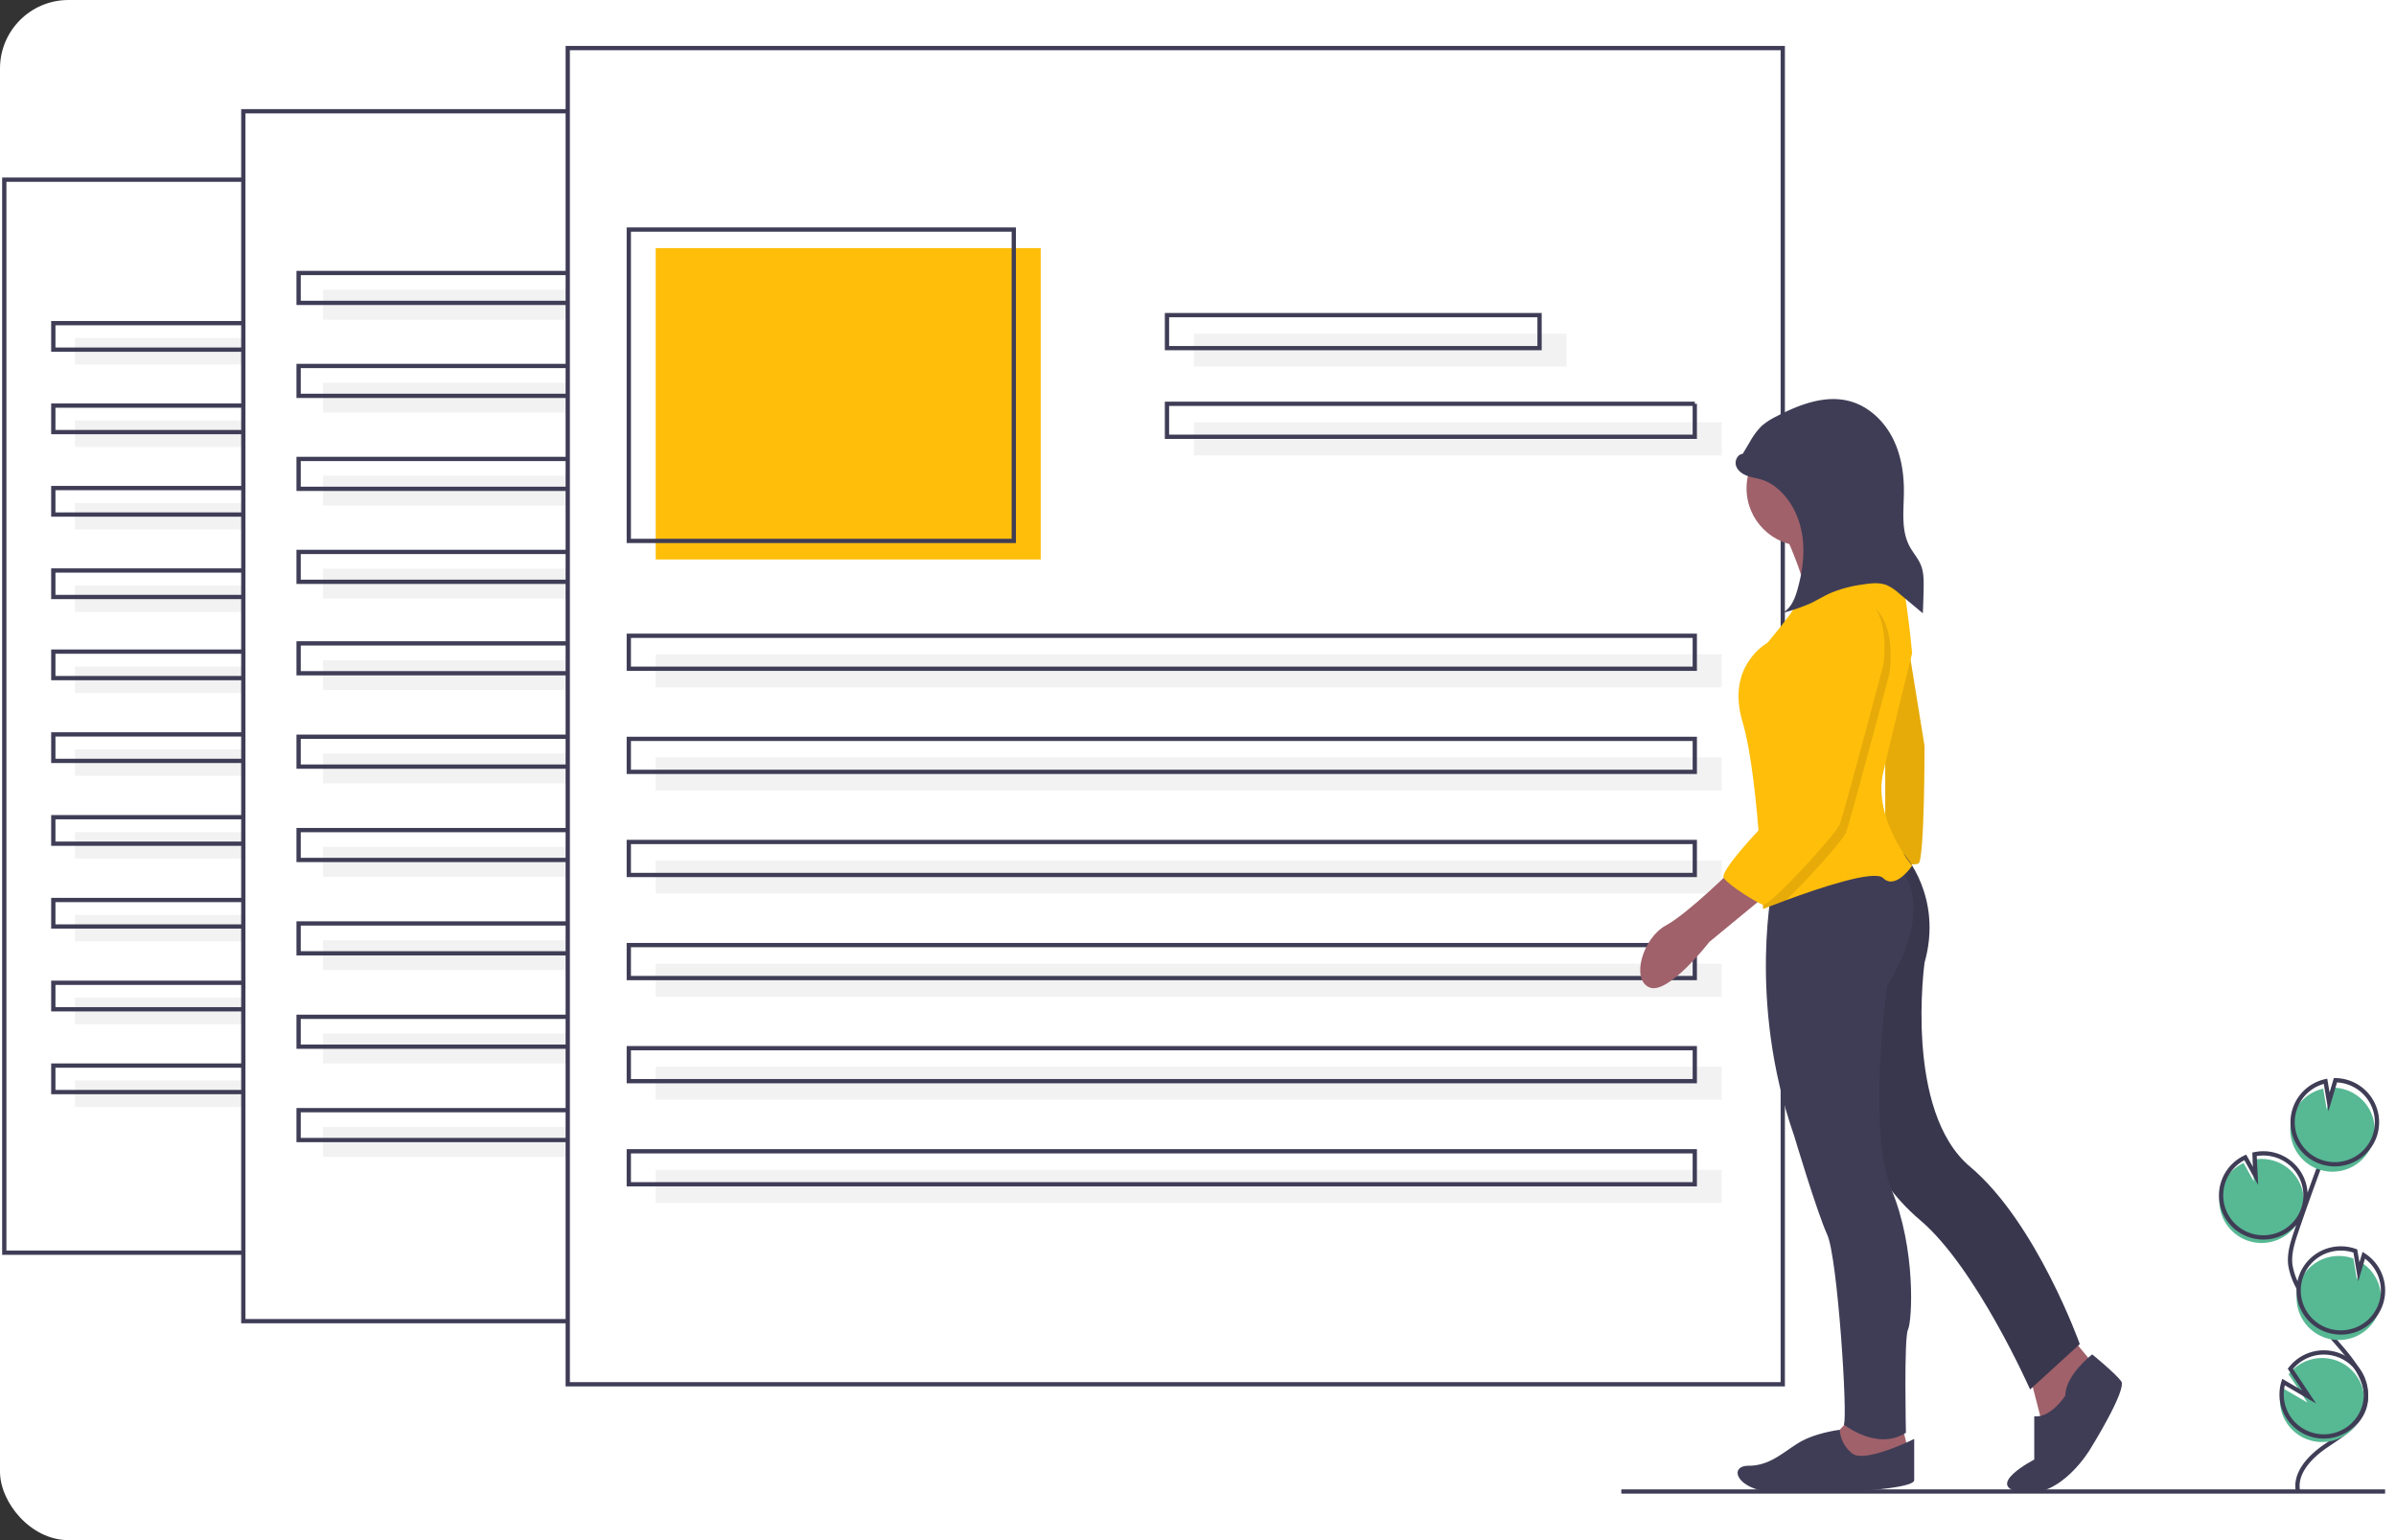 <svg width="560" height="360" viewBox="0 0 560 360" fill="none" xmlns="http://www.w3.org/2000/svg"><rect x="0" y="0" width="560" height="360" fill="#333333" stroke="none"/><g clip-path="url(#clip0)"><rect width="832" height="360" rx="16" fill="#fff"/><path d="M229.045 42H1v250.811h228.045V42z" fill="#fff" stroke="#3F3D56" stroke-miterlimit="10"/><path d="M217.584 155.794H17.511v6.193h200.073v-6.193z" fill="#F2F2F2"/><path d="M212.534 152.311H12.46v6.192h200.074v-6.192z" stroke="#3F3D56" stroke-miterlimit="10"/><path d="M217.584 136.836H17.511v6.193h200.073v-6.193z" fill="#F2F2F2"/><path d="M212.534 133.352H12.46v6.193h200.074v-6.193z" stroke="#3F3D56" stroke-miterlimit="10"/><path d="M217.584 117.563H17.511v6.193h200.073v-6.193z" fill="#F2F2F2"/><path d="M212.534 114.08H12.46v6.192h200.074v-6.192z" stroke="#3F3D56" stroke-miterlimit="10"/><path d="M217.584 98.29H17.511v6.193h200.073V98.29z" fill="#F2F2F2"/><path d="M212.534 94.807H12.46V101h200.074v-6.193z" stroke="#3F3D56" stroke-miterlimit="10"/><path d="M217.584 79.017H17.511v6.193h200.073v-6.192z" fill="#F2F2F2"/><path d="M212.534 75.534H12.46v6.193h200.074v-6.193z" stroke="#3F3D56" stroke-miterlimit="10"/><path d="M217.584 175.147H17.511v6.193h200.073v-6.193z" fill="#F2F2F2"/><path d="M212.534 171.663H12.46v6.193h200.074v-6.193z" stroke="#3F3D56" stroke-miterlimit="10"/><path d="M217.584 194.5H17.511v6.193h200.073V194.5z" fill="#F2F2F2"/><path d="M212.534 191.016H12.46v6.193h200.074v-6.193z" stroke="#3F3D56" stroke-miterlimit="10"/><path d="M217.584 213.852H17.511v6.193h200.073v-6.193z" fill="#F2F2F2"/><path d="M212.534 210.369H12.46v6.193h200.074v-6.193z" stroke="#3F3D56" stroke-miterlimit="10"/><path d="M217.584 233.205H17.511v6.193h200.073v-6.193z" fill="#F2F2F2"/><path d="M212.534 229.721H12.46v6.193h200.074v-6.193z" stroke="#3F3D56" stroke-miterlimit="10"/><path d="M217.584 252.558H17.511v6.192h200.073v-6.192z" fill="#F2F2F2"/><path d="M212.534 249.074H12.46v6.193h200.074v-6.193z" stroke="#3F3D56" stroke-miterlimit="10"/><path d="M314.011 26H56.871v282.811h257.14V26z" fill="#fff" stroke="#3F3D56" stroke-miterlimit="10"/><path d="M301.089 154.313h-225.6v6.983h225.6v-6.983z" fill="#F2F2F2"/><path d="M295.394 150.385h-225.6v6.983h225.6v-6.983z" stroke="#3F3D56" stroke-miterlimit="10"/><path d="M301.089 132.936h-225.6v6.983h225.6v-6.983z" fill="#F2F2F2"/><path d="M295.394 129.008h-225.6v6.983h225.6v-6.983z" stroke="#3F3D56" stroke-miterlimit="10"/><path d="M301.089 111.204h-225.6v6.983h225.6v-6.983z" fill="#F2F2F2"/><path d="M295.394 107.276h-225.6v6.983h225.6v-6.983z" stroke="#3F3D56" stroke-miterlimit="10"/><path d="M301.089 89.472h-225.6v6.983h225.6v-6.983z" fill="#F2F2F2"/><path d="M295.394 85.544h-225.6v6.983h225.6v-6.983z" stroke="#3F3D56" stroke-miterlimit="10"/><path d="M301.089 67.74h-225.6v6.983h225.6V67.74z" fill="#F2F2F2"/><path d="M295.394 63.812h-225.6v6.983h225.6v-6.983z" stroke="#3F3D56" stroke-miterlimit="10"/><path d="M301.089 176.135h-225.6v6.983h225.6v-6.983z" fill="#F2F2F2"/><path d="M295.394 172.207h-225.6v6.983h225.6v-6.983z" stroke="#3F3D56" stroke-miterlimit="10"/><path d="M301.089 197.956h-225.6v6.983h225.6v-6.983z" fill="#F2F2F2"/><path d="M295.394 194.028h-225.6v6.983h225.6v-6.983z" stroke="#3F3D56" stroke-miterlimit="10"/><path d="M301.089 219.778h-225.6v6.983h225.6v-6.983z" fill="#F2F2F2"/><path d="M295.394 215.85h-225.6v6.983h225.6v-6.983z" stroke="#3F3D56" stroke-miterlimit="10"/><path d="M301.089 241.6h-225.6v6.983h225.6V241.6z" fill="#F2F2F2"/><path d="M295.394 237.672h-225.6v6.983h225.6v-6.983z" stroke="#3F3D56" stroke-miterlimit="10"/><path d="M301.089 263.422h-225.6v6.983h225.6v-6.983z" fill="#F2F2F2"/><path d="M295.394 259.494h-225.6v6.983h225.6v-6.983z" stroke="#3F3D56" stroke-miterlimit="10"/><path d="M416.673 11.241H132.694V323.57h283.979V11.241z" fill="#fff" stroke="#3F3D56" stroke-miterlimit="10"/><path d="M243.238 57.994h-89.983v72.78h89.983v-72.78z" fill="#FFBE0A"/><path d="M402.401 152.946H153.255v7.712h249.146v-7.712z" fill="#F2F2F2"/><path d="M236.949 53.656h-89.983v72.781h89.983v-72.78z" stroke="#3F3D56" stroke-miterlimit="10"/><path d="M366.118 77.997h-87.08v7.711h87.08v-7.711zm36.283 20.725H279.038v7.712h123.363v-7.712z" fill="#F2F2F2"/><path d="M359.829 73.659h-87.08v7.712h87.08v-7.712zm36.283 20.725H272.749v7.712h123.363v-7.712zm0 54.224H146.966v7.712h249.146v-7.712z" stroke="#3F3D56" stroke-miterlimit="10"/><path d="M402.401 177.046H153.255v7.711h249.146v-7.711z" fill="#F2F2F2"/><path d="M396.112 172.708H146.966v7.711h249.146v-7.711z" stroke="#3F3D56" stroke-miterlimit="10"/><path d="M402.401 201.145H153.255v7.712h249.146v-7.712z" fill="#F2F2F2"/><path d="M396.112 196.807H146.966v7.712h249.146v-7.712z" stroke="#3F3D56" stroke-miterlimit="10"/><path d="M402.401 225.245H153.255v7.711h249.146v-7.711z" fill="#F2F2F2"/><path d="M396.112 220.907H146.966v7.711h249.146v-7.711z" stroke="#3F3D56" stroke-miterlimit="10"/><path d="M402.401 249.344H153.255v7.712h249.146v-7.712z" fill="#F2F2F2"/><path d="M396.112 245.006H146.966v7.712h249.146v-7.712z" stroke="#3F3D56" stroke-miterlimit="10"/><path d="M402.401 273.443H153.255v7.712h249.146v-7.712z" fill="#F2F2F2"/><path d="M396.112 269.106H146.966v7.711h249.146v-7.711z" stroke="#3F3D56" stroke-miterlimit="10"/><path d="M525.212 289.951a9.89 9.89 0 008.743-.996 9.83 9.83 0 004.463-7.556 9.79 9.79 0 00-.729-4.445 9.833 9.833 0 00-2.643-3.654 9.899 9.899 0 00-8.521-2.19l.247 5.056-2.401-4.333a9.803 9.803 0 00-5.062 5.533 9.792 9.792 0 00.999 8.702 9.852 9.852 0 004.904 3.883z" fill="#57B894"/><path d="M537.093 348.597c-.847-4.3 2.825-8.112 6.453-10.59 3.628-2.478 7.868-4.913 9.105-9.118 1.78-6.044-3.52-11.579-7.644-16.352a59.13 59.13 0 01-7.829-11.592 15.931 15.931 0 01-1.872-5.271c-.326-2.679.538-5.344 1.409-7.9a569.925 569.925 0 019.299-25.324m-20.396 26.199a9.894 9.894 0 008.743-.996 9.81 9.81 0 004.463-7.556 9.793 9.793 0 00-.729-4.445 9.821 9.821 0 00-2.643-3.653 9.868 9.868 0 00-4.001-2.095 9.903 9.903 0 00-4.52-.096l.247 5.057-2.401-4.334a9.805 9.805 0 00-5.062 5.534 9.797 9.797 0 00.999 8.701 9.846 9.846 0 004.904 3.883v0z" stroke="#3F3D56" stroke-miterlimit="10"/><path d="M535.888 260.704a9.803 9.803 0 012.749-4.019 9.865 9.865 0 014.348-2.211l.812 4.807 1.505-5.049a9.886 9.886 0 015.786 1.976 9.83 9.83 0 013.503 4.994 9.79 9.79 0 01-.127 6.092 9.824 9.824 0 01-3.709 4.845 9.879 9.879 0 01-5.863 1.734 9.873 9.873 0 01-5.761-2.044 9.824 9.824 0 01-3.443-5.035c-.583-2-.513-4.133.2-6.09z" fill="#57B894"/><path d="M536.429 258.968a9.819 9.819 0 012.749-4.019 9.869 9.869 0 014.349-2.211l.811 4.807 1.506-5.048a9.882 9.882 0 015.785 1.975 9.822 9.822 0 013.503 4.995 9.79 9.79 0 01-.127 6.092 9.833 9.833 0 01-3.709 4.845 9.885 9.885 0 01-11.624-.31 9.826 9.826 0 01-3.443-5.036c-.583-2-.513-4.133.2-6.09v0z" stroke="#3F3D56" stroke-miterlimit="10"/><path d="M543.276 312.634a9.89 9.89 0 007.024-.114 9.843 9.843 0 005.165-4.745 9.784 9.784 0 00.683-6.966 9.821 9.821 0 00-4.146-5.65l-1.156 3.879-.82-4.863-.025-.01a9.898 9.898 0 00-7.542.333 9.836 9.836 0 00-5.095 5.55 9.785 9.785 0 00.338 7.513 9.86 9.86 0 005.574 5.073z" fill="#57B894"/><path d="M543.745 310.876a9.89 9.89 0 007.024-.114 9.843 9.843 0 005.165-4.745 9.784 9.784 0 00.683-6.966 9.825 9.825 0 00-4.145-5.651l-1.157 3.88-.82-4.863-.025-.01a9.893 9.893 0 00-10.643 2.603 9.803 9.803 0 00-2.574 7.07 9.82 9.82 0 003.199 6.812 9.862 9.862 0 003.293 1.984v0z" stroke="#3F3D56" stroke-miterlimit="10"/><path d="M533.011 328.949a9.811 9.811 0 003.243 5.713 9.872 9.872 0 006.131 2.4 9.877 9.877 0 006.28-1.984 9.816 9.816 0 003.622-5.483 9.785 9.785 0 00-.655-6.531 9.838 9.838 0 00-4.638-4.661 9.893 9.893 0 00-6.549-.708 9.858 9.858 0 00-5.534 3.561l4.393 6.588-6.003-3.497a9.698 9.698 0 00-.29 4.602z" fill="#57B894"/><path d="M533.417 327.647a9.808 9.808 0 003.243 5.713 9.872 9.872 0 006.131 2.4 9.877 9.877 0 006.28-1.984 9.817 9.817 0 003.622-5.482 9.784 9.784 0 00-.655-6.531 9.836 9.836 0 00-4.638-4.662 9.893 9.893 0 00-6.549-.708 9.858 9.858 0 00-5.534 3.561l4.393 6.588-6.003-3.497a9.698 9.698 0 00-.29 4.602v0z" stroke="#3F3D56" stroke-miterlimit="10"/><path d="M416.915 124.268s6.047 12.772 5.079 16.628c-.566 2.344-.31 4.81.726 6.989l11.127-.482 10.401-9.881s-15.723-10.844-14.755-16.146c.967-5.302-12.578 2.892-12.578 2.892z" fill="#A0616A"/><path d="M444.974 144.511l4.838 29.884s0 26.991-1.452 27.473c-1.451.482-7.74 0-7.74 0v-30.365l1.935-26.51 2.419-.482z" fill="#FFBE0A"/><path opacity=".1" d="M444.974 144.511l4.838 29.884s0 26.991-1.452 27.473c-1.451.482-7.74 0-7.74 0v-30.365l1.935-26.51 2.419-.482z" fill="#000"/><path d="M474 319.955l3.871 14.942 5.805-4.338 5.322-12.05-6.773-8.193-8.225 9.639z" fill="#A0616A"/><path d="M488.998 316.582s-6.289 4.82-6.289 9.639c0 0-3.387 5.302-7.257 4.82v10.122s-12.095 6.266-2.903 7.712c9.192 1.446 15.965-10.122 15.965-10.122s8.708-13.978 7.257-15.905c-1.452-1.928-6.773-6.266-6.773-6.266zm-44.06-116.992s9.227 9.99 4.873 25.413c0 0-4.837 34.704 10.644 47.717 15.481 13.014 25.64 41.452 25.64 41.452l-11.611 10.603s-12.578-28.437-25.64-39.523c-13.062-11.086-14.513-23.617-14.513-23.617v-43.861l-2.419-18.316 13.026.132z" fill="#3F3D56"/><path opacity=".1" d="M444.938 199.59s9.227 9.99 4.873 25.413c0 0-4.837 34.704 10.644 47.717 15.481 13.014 25.64 41.452 25.64 41.452l-11.611 10.603s-12.578-28.437-25.64-39.523c-13.062-11.086-14.513-23.617-14.513-23.617v-43.861l-2.419-18.316 13.026.132z" fill="#000"/><path d="M432.879 331.041l-4.837 5.302 1.935 4.338 5.805 1.928 10.159-3.856-1.451-5.784-11.611-1.928z" fill="#A0616A"/><path d="M447.393 336.343s-11.611 5.784-14.514 3.374a7.739 7.739 0 01-2.026-2.449 7.7 7.7 0 01-.868-3.055s-5.814.684-9.684 3.094c-3.87 2.41-6.773 5.302-11.611 5.302-4.837 0-2.902 5.784 6.29 6.266 9.191.482 32.413-.482 32.413-2.892v-9.64z" fill="#3F3D56"/><path d="M414.496 205.724s-6.289 27.955 4.838 59.767c0 0 5.321 17.833 7.74 23.135 2.419 5.302 4.838 42.897 3.87 44.343 0 0 7.741 6.266 14.514 1.928 0 0-.484-22.171.483-24.099.968-1.928 1.936-18.798-3.87-32.776-5.805-13.977-.967-47.717-.967-47.717s11.61-17.351 2.902-27.473l-29.51 2.892z" fill="#3F3D56"/><path d="M421.752 127.642c7.482 0 13.546-6.043 13.546-13.496 0-7.454-6.064-13.496-13.546-13.496-7.481 0-13.545 6.042-13.545 13.496 0 7.453 6.064 13.496 13.545 13.496z" fill="#A0616A"/><path d="M446.909 202.35s-3.87 5.784-6.773 2.892c-2.046-2.039-15.147 2.39-22.704 5.181-3.164 1.167-5.355 2.049-5.355 2.049s-.208-6.681-.823-15.14c-.706-9.707-1.944-21.766-4.015-28.721-3.87-13.014 5.805-18.316 5.805-18.316s8.225-9.64 7.741-11.086c-.484-1.446 21.77-8.676 21.77-8.676 2.419.482 4.354 22.172 4.354 22.172s-4.354 17.352-6.773 27.955c-2.419 10.604 6.773 21.69 6.773 21.69z" fill="#FFBE0A"/><path d="M405.304 202.832s-10.643 10.604-15.965 13.496c-5.321 2.892-8.224 12.531-3.87 14.459 4.354 1.928 14.03-10.603 14.03-10.603l14.029-11.568-8.224-5.784z" fill="#A0616A"/><path d="M407.315 106.086c-1.237.11-1.945 1.662-1.545 2.834.399 1.173 1.547 1.939 2.719 2.349 1.173.41 2.426.55 3.6.956a10.6 10.6 0 013.199 1.851c3.344 2.728 5.324 6.886 5.955 11.146.63 4.26.002 8.626-1.187 12.766-.629 2.193-1.658 4.597-3.81 5.376a42.955 42.955 0 006.871-2.321c1.627-.764 3.154-1.73 4.799-2.456a30.201 30.201 0 017.598-1.984c1.831-.285 3.767-.501 5.487.187a11.048 11.048 0 012.876 1.932l5.532 4.631c.096-2.013.16-4.028.191-6.044.026-1.752.02-3.554-.628-5.183-.64-1.609-1.855-2.92-2.668-4.448-2.012-3.782-1.356-8.339-1.319-12.619.039-4.432-.677-8.948-2.737-12.876-2.059-3.928-5.575-7.218-9.864-8.394-5.781-1.585-11.875.774-17.188 3.541a15.608 15.608 0 00-3.466 2.248 16.798 16.798 0 00-2.818 3.828l-2.63 4.392" fill="#3F3D56"/><path opacity=".1" d="M441.587 157.525s-9.191 34.703-10.159 37.113c-.697 1.73-8.892 10.936-13.996 15.785-3.164 1.167-5.355 2.049-5.355 2.049s-.208-6.681-.823-15.14c3.938-4.352 8.079-8.478 8.079-8.478s4.355-26.509 3.871-36.631c-.484-10.122 9.675-12.532 9.675-12.532 11.611 1.446 8.708 17.834 8.708 17.834z" fill="#000"/><path d="M431.428 137.763s-10.159 2.41-9.675 12.532c.483 10.122-3.871 36.631-3.871 36.631s-16.448 16.388-14.997 18.316c1.451 1.928 7.67 5.718 9.156 6.233 1.487.515 16.968-16.355 17.936-18.765.967-2.41 10.159-37.113 10.159-37.113s2.903-16.388-8.708-17.834z" fill="#FFBE0A"/><path d="M378.938 348.634h178.514" stroke="#3F3D56" stroke-miterlimit="10"/></g><defs><clipPath id="clip0"><path fill="#fff" d="M0 0h560v360H0z"/></clipPath></defs></svg>